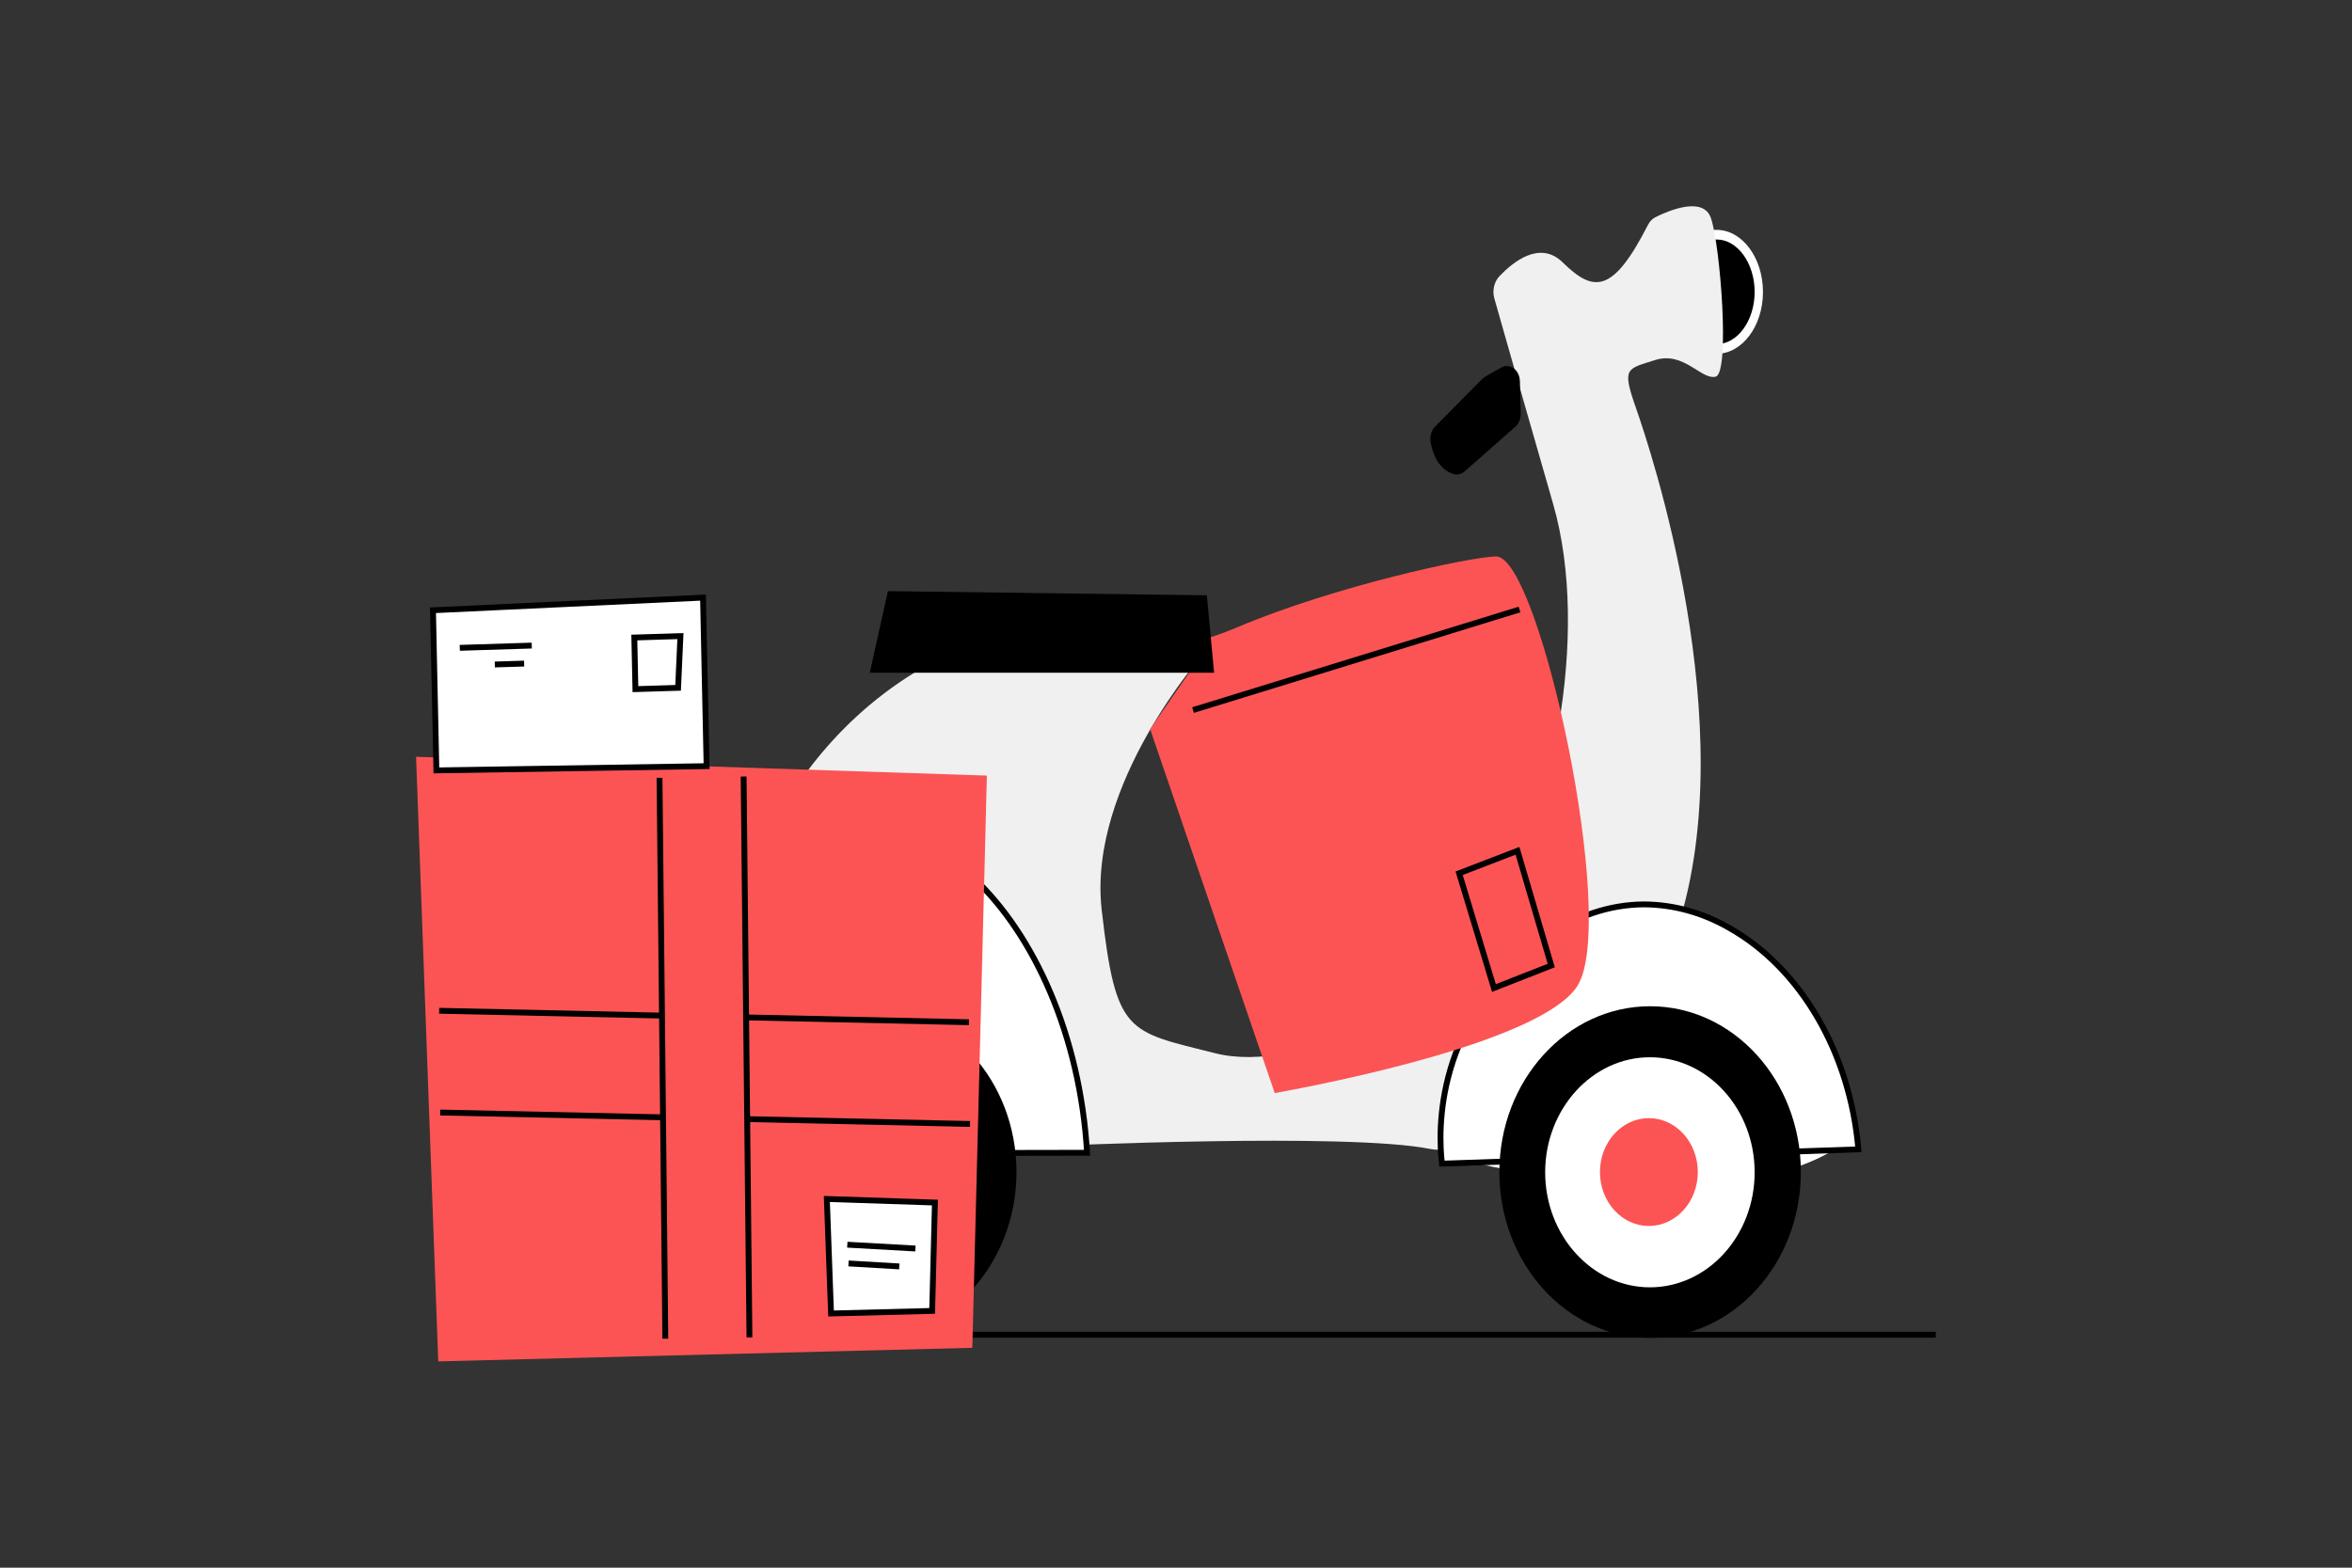 <svg width="684" height="456" viewBox="0 0 684 456" fill="none" xmlns="http://www.w3.org/2000/svg">
<rect x="0" y="0" width="684" height="456" fill="#333333" stroke="none"/>
<g clip-path="url(#clip0_467_62168)">
<path d="M499.2 102.91C491.75 102.91 485.7 94.86 485.7 84.92C485.7 74.98 491.76 66.86 499.2 66.86C506.64 66.86 512.7 74.98 512.7 84.92C512.7 94.86 506.65 102.91 499.2 102.91Z" fill="white"/>
<path d="M499.2 69.66C493.08 69.66 488.12 76.52 488.12 84.92C488.12 93.32 493.09 100.11 499.2 100.11C505.31 100.11 510.28 93.25 510.28 84.92C510.28 76.59 505.31 69.66 499.2 69.66Z" fill="black"/>
<path d="M434.58 86.81C434.26 85.69 434.23 84.49 434.49 83.34C434.75 82.2 435.28 81.17 436.03 80.37C439.97 76.24 447.78 69.8 454.44 76.31C463.52 85.2 469.03 85.41 479.27 65.39C479.75 64.45 480.47 63.69 481.33 63.22C485.09 61.33 495.32 56.92 497.56 63.43C500.34 71.48 503.13 108.51 498.95 109.56C494.77 110.61 489.69 102.07 481.33 104.73C472.97 107.39 471.64 106.9 475.76 118.66C479.88 130.42 506.89 210.92 487.87 269.87C487.87 269.87 440.09 339.03 415.93 334.2C391.77 329.37 305.54 333.36 305.54 333.36L210.96 278.97C210.96 278.97 219.32 219.47 273.09 191.61L350.11 190C350.11 190 316.26 228.08 320.38 264.55C324.5 301.02 327.83 299.9 353.32 306.34C378.81 312.78 418.29 290.8 434.52 265.04C450.75 239.28 462.8 185.17 451.66 146.53C443 116.5 436.89 94.87 434.58 86.82V86.81Z" fill="#F0F0F0"/>
<path d="M431.19 110.08L417.27 124.17C416.77 124.71 416.4 125.39 416.18 126.15C415.96 126.91 415.9 127.73 416.02 128.53C416.61 131.78 418.2 136.64 422.98 137.96C424.01 138.16 425.06 137.87 425.91 137.15L440.75 124.07C441.22 123.63 441.6 123.06 441.86 122.41C442.12 121.76 442.26 121.04 442.26 120.32L442.01 110.89C441.99 110.14 441.82 109.41 441.52 108.77C441.21 108.12 440.78 107.57 440.26 107.17C439.74 106.77 439.14 106.53 438.53 106.47C437.92 106.41 437.3 106.54 436.73 106.84L432.03 109.48L431.19 110.09V110.08Z" fill="black"/>
<path d="M427.62 337.98C426.88 337.82 426.21 337.4 425.7 336.77C425.19 336.14 424.86 335.34 424.77 334.48C423.68 325.24 422.83 296.12 452.14 274.7C486.78 249.43 530.8 281.07 534.98 330.49C535.04 331.32 534.89 332.16 534.55 332.89C534.21 333.62 533.68 334.23 533.05 334.62C525.36 339.38 495.38 353.45 427.63 337.98H427.62Z" fill="white"/>
<path d="M540.44 334.31C538.06 306.31 523.71 281.62 502.89 269.9C495.2 265.46 486.73 263.12 478.13 263.06C467.96 263.12 458.01 266.5 449.42 272.81C417.04 296.48 418.2 329.04 419.35 338.48L540.44 334.31Z" fill="white" stroke="black" stroke-width="1.7" stroke-miterlimit="10"/>
<path d="M194.85 335.53C193.64 324.47 191.52 282.82 224.52 252.58C262.43 217.79 312.08 266.98 316.14 335.31L194.85 335.54V335.53Z" fill="white" stroke="black" stroke-width="1.7" stroke-miterlimit="10"/>
<path d="M251.77 389.15C275.98 389.15 295.61 367.56 295.61 340.92C295.61 314.28 275.98 292.69 251.77 292.69C227.56 292.69 207.93 314.29 207.93 340.92C207.93 367.55 227.56 389.15 251.77 389.15Z" fill="black"/>
<path d="M251.71 375.85C269.2 375.85 283.38 360.24 283.38 340.99C283.38 321.74 269.2 306.13 251.71 306.13C234.22 306.13 220.04 321.74 220.04 340.99C220.04 360.24 234.22 375.85 251.71 375.85Z" fill="white"/>
<path d="M251.71 377.25C233.6 377.25 218.83 361.01 218.83 340.99C218.83 320.97 233.61 304.73 251.71 304.73C269.81 304.73 284.59 321.04 284.59 340.99C284.59 360.94 269.88 377.25 251.71 377.25ZM251.71 307.53C234.94 307.53 221.25 322.58 221.25 340.99C221.25 359.4 234.94 374.45 251.71 374.45C268.48 374.45 282.17 359.47 282.17 340.99C282.17 322.51 268.48 307.53 251.71 307.53Z" fill="black"/>
<path d="M251.41 356.6C259.27 356.6 265.64 349.58 265.64 340.92C265.64 332.26 259.27 325.24 251.41 325.24C243.55 325.24 237.18 332.26 237.18 340.92C237.18 349.58 243.55 356.6 251.41 356.6Z" fill="#FC5454"/>
<path d="M479.88 389.15C504.09 389.15 523.72 367.56 523.72 340.92C523.72 314.28 504.09 292.69 479.88 292.69C455.67 292.69 436.04 314.29 436.04 340.92C436.04 367.55 455.67 389.15 479.88 389.15Z" fill="black"/>
<path d="M479.82 375.85C497.31 375.85 511.49 360.24 511.49 340.99C511.49 321.74 497.31 306.13 479.82 306.13C462.33 306.13 448.15 321.74 448.15 340.99C448.15 360.24 462.33 375.85 479.82 375.85Z" fill="white"/>
<path d="M479.82 377.25C461.71 377.25 446.94 361.01 446.94 340.99C446.94 320.97 461.71 304.73 479.82 304.73C497.93 304.73 512.7 321.04 512.7 340.99C512.7 360.94 497.99 377.25 479.82 377.25ZM479.82 307.53C463.05 307.53 449.36 322.58 449.36 340.99C449.36 359.4 463.05 374.45 479.82 374.45C496.59 374.45 510.28 359.47 510.28 340.99C510.28 322.51 496.59 307.53 479.82 307.53Z" fill="black"/>
<path d="M479.52 356.6C487.38 356.6 493.75 349.58 493.75 340.92C493.75 332.26 487.38 325.24 479.52 325.24C471.66 325.24 465.29 332.26 465.29 340.92C465.29 349.58 471.66 356.6 479.52 356.6Z" fill="#FC5454"/>
<path d="M370.72 317.96C387.81 314.85 448.18 302.78 458.64 286.93C470.76 268.48 447.7 161.63 435.06 161.85C427.54 161.98 388.13 170.47 359.95 182.41C340.81 190.52 342.67 183.64 347.41 193.4L334.47 212.06L370.72 317.98V317.96Z" fill="#FC5454"/>
<path d="M353.08 195.67H252.95L258.22 171.94L350.97 173.16L353.08 195.67Z" fill="black"/>
<path d="M346.96 206.54L441.9 177.29" stroke="black" stroke-width="1.7" stroke-miterlimit="10"/>
<path d="M424.34 254.01L441.31 247.48L451.13 280.85L434.46 287.39L424.34 254.01Z" stroke="black" stroke-width="1.7" stroke-miterlimit="10"/>
<path d="M562.96 388.24H194.52" stroke="black" stroke-width="1.7" stroke-miterlimit="10"/>
<path d="M282.77 392.04L127.45 395.99L121 220.12L287 225.6L282.77 392.04Z" fill="#FC5454"/>
<path d="M191.8 226.25L193.49 389.39" stroke="black" stroke-width="1.7" stroke-miterlimit="10"/>
<path d="M216.26 225.87L217.95 389.02" stroke="black" stroke-width="1.7" stroke-miterlimit="10"/>
<path d="M192.46 295.41L127.72 294.01" stroke="black" stroke-width="1.7" stroke-miterlimit="10"/>
<path d="M281.79 297.34L217.17 295.94" stroke="black" stroke-width="1.7" stroke-miterlimit="10"/>
<path d="M192.47 324.99L128.02 323.6" stroke="black" stroke-width="1.7" stroke-miterlimit="10"/>
<path d="M282.1 326.93L217.47 325.53" stroke="black" stroke-width="1.7" stroke-miterlimit="10"/>
<path d="M271.09 381.31L241.68 382.06L240.46 348.75L271.89 349.79L271.09 381.31Z" fill="white" stroke="black" stroke-width="1.7" stroke-miterlimit="10"/>
<path d="M246.41 362.05L266.22 363.16" stroke="black" stroke-width="1.7" stroke-miterlimit="10"/>
<path d="M246.76 367.5L261.52 368.37" stroke="black" stroke-width="1.7" stroke-miterlimit="10"/>
<path d="M205.49 222.85L126.91 224.09L125.92 177.51L204.45 173.83L205.49 222.85Z" fill="white" stroke="black" stroke-width="1.7" stroke-miterlimit="10"/>
<path d="M133.71 188.44L154.64 187.78" stroke="black" stroke-width="1.7" stroke-miterlimit="10"/>
<path d="M143.9 193.28L152.43 193.02" stroke="black" stroke-width="1.7" stroke-miterlimit="10"/>
<path d="M197.2 200.07L184.79 200.45L184.47 185.44L197.88 185.02L197.2 200.07Z" stroke="black" stroke-width="1.7" stroke-miterlimit="10"/>
</g>
<defs>
<clipPath id="clip0_467_62168">
<rect width="441.96" height="335.99" fill="white" transform="translate(121 60)"/>
</clipPath>
</defs>
</svg>
